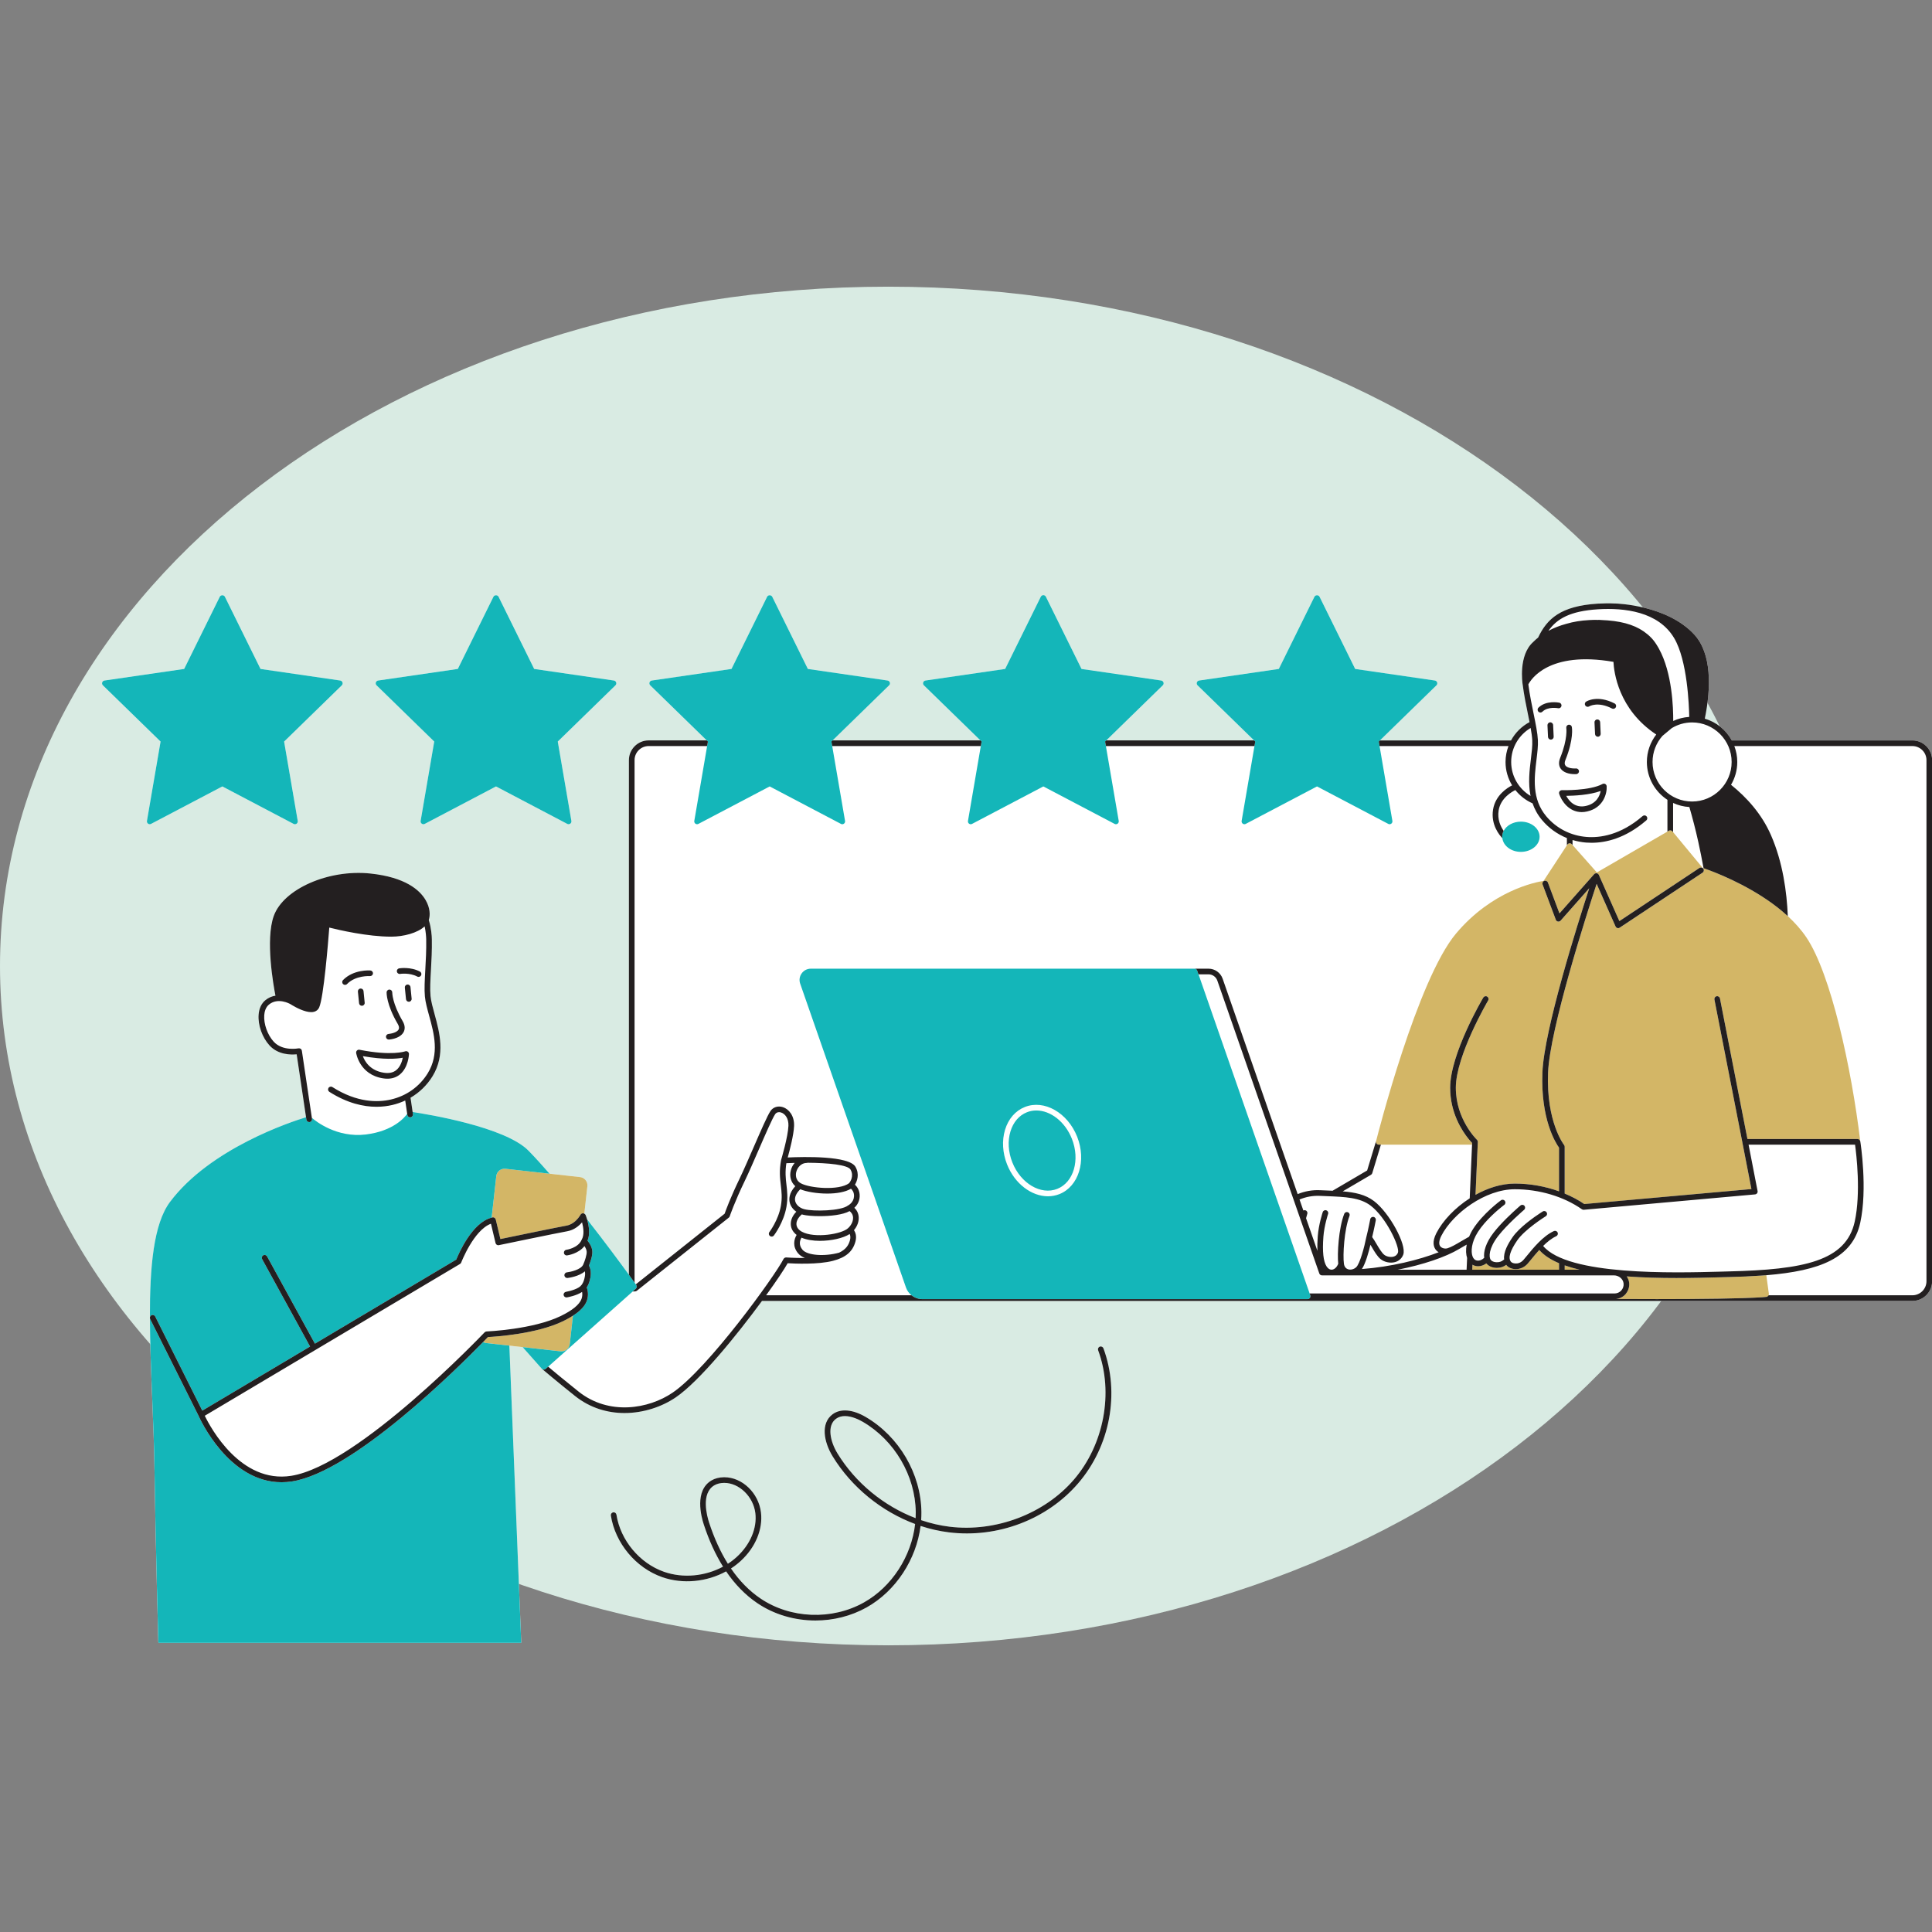 <svg xmlns="http://www.w3.org/2000/svg" xmlns:xlink="http://www.w3.org/1999/xlink" width="500" zoomAndPan="magnify" viewBox="0 0 375 375" height="500" preserveAspectRatio="xMidYMid meet" version="1.0"><rect x="0" y="0" width="375" height="375" fill="#808080" stroke="none"/><defs><clipPath id="bf1edccc04"><path d="M 0 55.645 L 345 55.645 L 345 319.355 L 0 319.355 Z M 0 55.645 " clip-rule="nonzero"/></clipPath><clipPath id="8cae845d6b"><path d="M 172.418 55.645 C 77.195 55.645 0 114.676 0 187.5 C 0 260.32 77.195 319.355 172.418 319.355 C 267.645 319.355 344.836 260.32 344.836 187.5 C 344.836 114.676 267.645 55.645 172.418 55.645 Z M 172.418 55.645 " clip-rule="nonzero"/></clipPath><clipPath id="ee8ef6e694"><path d="M 19.742 115.34 L 375 115.34 L 375 318.875 L 19.742 318.875 Z M 19.742 115.34 " clip-rule="nonzero"/></clipPath><clipPath id="6952ed8e4a"><path d="M 19.742 115.34 L 299 115.34 L 299 318.875 L 19.742 318.875 Z M 19.742 115.34 " clip-rule="nonzero"/></clipPath></defs><g clip-path="url(#bf1edccc04)"><g clip-path="url(#8cae845d6b)"><path fill="#d9ebe3" d="M 0 55.645 L 345.094 55.645 L 345.094 319.355 L 0 319.355 Z M 0 55.645 " fill-opacity="1" fill-rule="nonzero"/></g></g><g clip-path="url(#ee8ef6e694)"><path fill="#ffffff" d="M 375.023 147.543 L 375.023 248.68 C 375.023 250.793 373.305 252.512 371.191 252.512 L 147.902 252.512 C 142.977 259.219 135.754 268.102 131.176 271.223 C 128.52 273.035 124.938 274.27 121.215 274.27 C 117.949 274.27 114.57 273.316 111.617 270.965 C 108.355 268.367 105.23 265.73 105.203 265.703 C 105.191 265.695 105.191 265.684 105.18 265.676 C 105.168 265.664 105.156 265.66 105.145 265.648 L 101.449 261.469 L 98.867 261.184 L 101.164 318.688 C 101.172 318.836 101.113 318.98 101.012 319.09 C 100.906 319.195 100.766 319.258 100.617 319.258 L 31.281 319.258 C 30.984 319.258 30.742 319.02 30.73 318.723 C 30.727 318.535 30.199 299.641 29.992 285.414 C 29.926 280.836 29.734 276.047 29.547 271.414 C 29.328 266.02 29.117 260.734 29.098 255.832 C 29.098 255.816 29.098 255.801 29.098 255.785 C 29.062 245.852 29.824 237.531 32.996 233.301 C 40.789 222.898 56.473 217.746 59.402 216.855 L 57.582 204.641 C 56.465 204.75 53.98 204.754 52.305 202.918 C 50.898 201.367 50.047 198.98 50.195 196.973 C 50.285 195.75 50.738 194.77 51.508 194.137 C 52.141 193.617 52.812 193.363 53.465 193.266 C 53.082 191.312 51.477 182.387 53.141 177.777 C 55.035 172.535 63.801 168.691 71.902 169.555 C 78.648 170.273 81.438 172.727 82.59 174.656 C 83.508 176.203 83.531 177.652 83.227 178.574 C 83.715 180.16 83.809 181.637 83.824 182.297 C 83.863 184.395 83.75 186.457 83.648 188.273 C 83.535 190.281 83.438 192.016 83.566 193.328 C 83.668 194.359 84 195.57 84.352 196.852 C 85.316 200.363 86.52 204.738 83.949 208.906 C 82.879 210.648 81.414 212.062 79.684 213.074 L 80.09 215.84 C 82.828 216.25 98.074 218.707 102.602 223.367 C 103.91 224.711 105.281 226.219 106.668 227.812 L 112.59 228.473 C 113.016 228.52 113.398 228.73 113.664 229.066 C 113.934 229.402 114.055 229.82 114.008 230.246 L 113.414 235.574 C 113.523 235.633 113.613 235.715 113.664 235.832 C 113.68 235.871 113.812 236.195 113.953 236.676 C 117.406 241.074 120.395 245.125 122.07 247.426 L 122.07 147.543 C 122.07 145.43 123.789 143.711 125.902 143.711 L 137.176 143.711 L 126.211 133.023 C 126.062 132.879 126.008 132.66 126.07 132.465 C 126.137 132.266 126.309 132.121 126.516 132.09 L 141.984 129.844 L 148.902 115.824 C 149.086 115.449 149.699 115.449 149.887 115.824 L 156.805 129.844 L 172.27 132.09 C 172.477 132.121 172.648 132.266 172.715 132.465 C 172.781 132.66 172.727 132.879 172.574 133.023 L 161.609 143.711 L 190.293 143.711 L 179.328 133.023 C 179.18 132.879 179.125 132.66 179.191 132.465 C 179.254 132.266 179.426 132.121 179.633 132.09 L 195.102 129.844 L 202.02 115.824 C 202.113 115.637 202.305 115.52 202.512 115.52 C 202.723 115.52 202.914 115.637 203.004 115.824 L 209.922 129.84 L 225.391 132.09 C 225.598 132.121 225.77 132.262 225.832 132.461 C 225.898 132.66 225.844 132.879 225.695 133.023 L 214.73 143.711 L 243.414 143.711 L 232.449 133.023 C 232.301 132.879 232.246 132.66 232.309 132.461 C 232.375 132.262 232.547 132.117 232.754 132.09 L 248.223 129.84 L 255.141 115.824 C 255.324 115.449 255.938 115.449 256.125 115.824 L 263.043 129.84 L 278.512 132.09 C 278.719 132.121 278.891 132.262 278.953 132.461 C 279.02 132.66 278.965 132.879 278.816 133.023 L 267.852 143.711 L 293.289 143.711 C 294.113 142.203 295.367 140.965 296.883 140.152 C 296.793 139.691 296.691 139.211 296.59 138.715 C 296.227 136.934 295.812 134.918 295.547 132.84 C 295.508 132.609 294.688 127.18 297.59 124.613 C 297.594 124.605 297.602 124.602 297.605 124.594 C 297.613 124.586 297.621 124.578 297.629 124.57 C 297.637 124.566 297.641 124.562 297.645 124.559 C 297.648 124.555 297.652 124.555 297.656 124.551 C 297.93 124.27 298.234 124.004 298.547 123.746 C 300.27 120.121 302.918 117.617 310.121 117.168 C 311.184 117.102 312.32 117.082 313.477 117.137 C 313.48 117.137 313.484 117.137 313.484 117.137 C 313.895 117.145 323.578 117.453 328.836 123.137 C 332.27 126.848 332.133 133.547 330.902 139.484 C 333.156 140.145 335.039 141.688 336.145 143.711 L 371.191 143.711 C 373.305 143.711 375.023 145.434 375.023 147.543 Z M 43.156 152.645 L 56.992 159.918 C 57.07 159.961 57.16 159.984 57.246 159.984 C 57.359 159.984 57.473 159.945 57.57 159.879 C 57.738 159.754 57.824 159.547 57.789 159.34 L 55.145 143.938 L 66.34 133.027 C 66.488 132.879 66.543 132.66 66.477 132.465 C 66.414 132.266 66.242 132.121 66.035 132.09 L 50.566 129.844 L 43.648 115.824 C 43.465 115.449 42.848 115.449 42.664 115.824 L 35.746 129.84 L 20.277 132.09 C 20.07 132.121 19.898 132.266 19.836 132.465 C 19.77 132.66 19.824 132.879 19.973 133.023 L 31.168 143.934 L 28.523 159.34 C 28.488 159.547 28.574 159.754 28.742 159.875 C 28.914 160 29.137 160.016 29.32 159.918 Z M 84.285 143.934 L 81.645 159.34 C 81.609 159.547 81.691 159.754 81.863 159.875 C 82.031 160 82.254 160.016 82.441 159.918 L 96.273 152.645 L 110.109 159.918 C 110.191 159.961 110.277 159.98 110.363 159.98 C 110.477 159.98 110.59 159.945 110.688 159.875 C 110.855 159.754 110.941 159.547 110.906 159.34 L 108.262 143.934 L 119.457 133.023 C 119.605 132.879 119.66 132.66 119.598 132.465 C 119.531 132.266 119.359 132.121 119.152 132.09 L 103.684 129.844 L 96.766 115.824 C 96.582 115.449 95.965 115.449 95.781 115.824 L 88.863 129.84 L 73.395 132.09 C 73.191 132.121 73.02 132.262 72.953 132.461 C 72.891 132.66 72.941 132.879 73.094 133.023 Z M 214.176 261.707 C 217.398 270.422 215.469 280.715 209.262 287.922 C 203.223 294.941 193.613 298.59 184.184 297.426 C 182.324 297.195 180.48 296.777 178.688 296.184 C 177.863 302.684 173.883 308.812 168.23 311.988 C 165.191 313.695 161.73 314.539 158.277 314.539 C 154.27 314.539 150.27 313.402 146.961 311.148 C 144.68 309.602 142.668 307.547 140.938 305.004 C 137.199 307.051 132.559 307.531 128.539 306.125 C 123.414 304.336 119.41 299.531 118.57 294.172 C 118.523 293.871 118.727 293.59 119.027 293.543 C 119.332 293.5 119.605 293.703 119.652 294.004 C 120.434 298.973 124.148 303.43 128.898 305.09 C 132.605 306.383 136.879 305.953 140.34 304.086 C 138.867 301.73 137.617 299 136.602 295.902 C 136.105 294.395 134.75 289.324 138.09 287.355 C 138.762 286.957 139.598 286.742 140.508 286.73 C 140.535 286.73 140.562 286.73 140.59 286.73 C 144.062 286.73 147.246 289.777 147.703 293.566 C 148.098 296.836 146.633 300.355 143.777 302.977 C 143.191 303.516 142.555 304.008 141.883 304.441 C 143.523 306.844 145.426 308.781 147.578 310.242 C 153.398 314.199 161.484 314.52 167.691 311.031 C 173.117 307.984 176.914 302.062 177.625 295.809 C 171.117 293.391 165.301 288.695 161.617 282.68 C 159.902 279.875 159.234 276.258 161.617 274.5 C 163.16 273.363 165.492 273.551 168.016 275.023 C 174.508 278.805 178.758 286.047 178.844 293.477 C 178.848 294.004 178.832 294.535 178.797 295.062 C 180.598 295.676 182.449 296.105 184.316 296.336 C 193.246 297.43 202.715 293.848 208.43 287.207 C 214.289 280.402 216.184 270.305 213.148 262.086 C 213.043 261.805 213.188 261.488 213.469 261.383 C 213.754 261.277 214.07 261.422 214.176 261.707 Z M 141.281 303.523 C 141.902 303.125 142.492 302.668 143.035 302.168 C 145.629 299.785 146.965 296.621 146.613 293.699 C 146.227 290.5 143.477 287.828 140.586 287.828 C 140.566 287.828 140.543 287.828 140.523 287.828 C 139.801 287.836 139.152 288 138.648 288.301 C 136.016 289.852 137.215 294.25 137.645 295.559 C 138.637 298.586 139.852 301.242 141.281 303.523 Z M 177.746 293.488 C 177.664 286.438 173.629 279.562 167.465 275.973 C 166.77 275.57 165.355 274.859 164 274.859 C 163.387 274.859 162.785 275.004 162.266 275.387 C 160.457 276.723 161.148 279.809 162.555 282.109 C 166.055 287.832 171.555 292.312 177.723 294.676 C 177.742 294.281 177.75 293.883 177.746 293.488 Z M 177.746 293.488 " fill-opacity="1" fill-rule="nonzero"/></g><path fill="#d3b666" d="M 303.707 245.609 C 304.598 245.926 305.562 246.207 306.582 246.449 L 303.707 246.449 Z M 297.219 244.438 C 296.949 244.77 296.711 245.062 296.512 245.285 C 295.922 245.957 295.086 246.34 294.219 246.34 C 294.191 246.34 294.164 246.336 294.137 246.336 C 293.414 246.316 292.766 246.031 292.402 245.574 C 292.387 245.555 292.379 245.527 292.363 245.504 C 291.879 245.879 291.234 246.098 290.547 246.098 C 290.473 246.098 290.395 246.098 290.32 246.09 C 289.555 246.039 288.895 245.727 288.504 245.23 C 288.504 245.23 288.504 245.227 288.5 245.227 C 288.02 245.574 287.457 245.781 286.898 245.781 C 286.77 245.781 286.641 245.773 286.512 245.75 C 286.262 245.711 286.035 245.613 285.824 245.492 C 285.816 245.488 285.812 245.484 285.805 245.48 L 285.766 246.449 L 302.609 246.449 L 302.609 245.191 C 300.98 244.504 299.668 243.652 298.77 242.617 C 298.188 243.254 297.66 243.898 297.219 244.438 Z M 341.742 247.598 C 339.801 247.734 337.738 247.828 335.527 247.883 L 333.883 247.926 C 331.531 247.988 328.582 248.07 325.395 248.07 C 322.301 248.07 318.984 247.992 315.746 247.754 C 316.004 248.125 316.18 248.547 316.227 249.012 C 316.301 249.746 316.078 250.469 315.629 251.047 C 315.586 251.102 315.555 251.164 315.504 251.219 C 315.02 251.754 314.344 252.07 313.629 252.133 C 316.312 252.148 319.016 252.156 321.648 252.156 C 330.105 252.156 337.852 252.066 342.043 251.797 C 342.207 251.785 342.363 251.773 342.523 251.754 L 342.836 251.727 C 342.984 251.715 343.125 251.641 343.219 251.523 C 343.242 251.492 343.254 251.453 343.273 251.418 C 343.32 251.32 343.348 251.211 343.332 251.102 L 342.84 247.52 C 342.48 247.547 342.113 247.574 341.742 247.598 Z M 350.605 181.93 C 349.598 180.438 348.367 179.07 347.016 177.824 C 346.641 177.48 346.258 177.145 345.871 176.82 C 340.863 172.641 334.684 170.016 331.859 168.949 C 331.336 168.754 330.93 168.609 330.664 168.516 C 330.598 168.492 330.535 168.473 330.488 168.457 L 324.75 161.523 L 324.621 161.371 C 324.453 161.168 324.156 161.113 323.926 161.246 L 323.652 161.406 L 309.949 169.34 L 305.234 164.023 L 305.098 163.867 C 304.984 163.738 304.816 163.672 304.645 163.684 C 304.477 163.695 304.32 163.789 304.227 163.93 L 304.137 164.066 L 299.609 170.98 C 298.004 171.23 289.598 172.895 282.621 181.191 C 275.117 190.113 267.469 220.012 267.102 221.477 C 267.098 221.48 267.094 221.492 267.094 221.496 C 267.051 221.66 267.09 221.836 267.191 221.969 C 267.297 222.102 267.457 222.18 267.625 222.18 L 285.723 222.18 L 285.738 221.852 C 285.586 221.691 285.348 221.434 285.062 221.082 C 283.77 219.5 281.477 216.004 281.477 211.137 C 281.477 204.586 287.645 194.074 287.906 193.629 C 288.062 193.367 288.402 193.281 288.656 193.434 C 288.918 193.59 289.008 193.926 288.852 194.188 C 288.789 194.293 282.574 204.887 282.574 211.137 C 282.574 217.285 286.629 221.191 286.672 221.234 C 286.672 221.234 286.672 221.234 286.676 221.238 C 286.73 221.289 286.773 221.352 286.801 221.422 C 286.809 221.438 286.805 221.453 286.812 221.469 C 286.832 221.527 286.848 221.59 286.844 221.656 L 286.398 231.918 C 286.418 231.906 286.438 231.895 286.457 231.883 C 288.812 230.582 291.43 229.738 294.023 229.734 C 294.027 229.734 294.031 229.734 294.035 229.734 C 296.984 229.734 299.926 230.27 302.605 231.234 L 302.605 222.762 C 301.953 221.855 299.02 217.246 299.383 208.148 C 299.715 199.906 306.129 179.594 308.473 172.406 L 302.91 178.699 C 302.781 178.844 302.586 178.91 302.398 178.875 C 302.207 178.84 302.051 178.707 301.984 178.527 L 299.574 172.105 L 299.418 171.684 C 299.312 171.398 299.457 171.082 299.738 170.977 C 300.02 170.871 300.34 171.016 300.445 171.301 L 300.543 171.559 L 302.691 177.289 L 309.102 170.039 L 309.422 169.676 C 309.422 169.676 309.426 169.672 309.43 169.672 C 309.484 169.609 309.551 169.57 309.629 169.539 C 309.648 169.527 309.672 169.527 309.691 169.52 C 309.75 169.504 309.809 169.496 309.867 169.5 C 309.887 169.504 309.898 169.496 309.918 169.496 C 309.93 169.5 309.941 169.508 309.953 169.512 C 309.973 169.516 309.988 169.512 310.008 169.52 C 310.051 169.535 310.082 169.559 310.117 169.582 C 310.137 169.594 310.16 169.602 310.176 169.617 C 310.242 169.668 310.293 169.734 310.328 169.809 C 310.328 169.812 310.332 169.812 310.336 169.816 L 310.535 170.266 L 314.32 178.789 L 329.352 168.809 L 329.859 168.473 C 330.109 168.305 330.453 168.371 330.621 168.625 C 330.789 168.879 330.719 169.219 330.469 169.387 L 330.242 169.535 L 314.383 180.062 C 314.293 180.121 314.188 180.152 314.082 180.152 C 314.027 180.152 313.977 180.145 313.926 180.133 C 313.773 180.086 313.645 179.977 313.578 179.828 L 309.906 171.559 C 308.027 177.277 300.82 199.699 300.48 208.195 C 300.094 217.75 303.547 222.191 303.582 222.234 C 303.66 222.332 303.703 222.453 303.703 222.578 L 303.703 231.668 C 305.062 232.238 306.352 232.91 307.508 233.707 L 339.438 230.84 L 339.949 230.793 L 338.191 221.738 C 338.188 221.734 338.191 221.734 338.191 221.734 L 338.188 221.715 L 332.77 194.012 C 332.711 193.715 332.902 193.426 333.203 193.367 C 333.492 193.309 333.789 193.504 333.844 193.801 L 339.18 221.082 L 360.539 221.082 C 360.809 221.082 361.035 221.277 361.078 221.543 C 359.395 207.438 355.395 189.031 350.605 181.93 Z M 109.309 256.434 C 104.152 258.938 96.176 259.445 94.707 259.52 C 94.684 259.543 94.648 259.578 94.625 259.605 C 94.434 259.805 94.145 260.105 93.762 260.496 C 93.938 260.59 94.129 260.656 94.336 260.68 C 94.336 260.68 94.336 260.68 94.34 260.68 L 97.766 261.062 L 98.867 261.184 L 101.449 261.473 L 103.074 261.652 L 108.176 262.219 L 108.82 262.293 C 108.883 262.297 108.941 262.301 109 262.301 C 109.809 262.301 110.504 261.691 110.598 260.871 L 110.695 259.98 L 111.207 255.375 C 110.852 255.605 110.457 255.836 110.027 256.062 C 109.793 256.188 109.559 256.312 109.309 256.434 Z M 112.59 228.473 L 106.668 227.812 L 105.051 227.633 L 98.105 226.859 C 97.211 226.762 96.43 227.398 96.332 228.281 L 95.434 236.344 C 95.484 236.332 95.531 236.309 95.582 236.301 C 95.867 236.23 96.156 236.422 96.227 236.707 L 96.41 237.484 L 97.129 240.5 C 99.387 240.031 108.07 238.23 109.914 237.902 C 111 237.711 111.766 236.996 112.211 236.449 C 112.508 236.086 112.664 235.797 112.668 235.793 C 112.766 235.602 112.957 235.488 113.18 235.496 C 113.266 235.5 113.34 235.535 113.414 235.574 L 114.008 230.25 C 114.055 229.82 113.934 229.402 113.664 229.066 C 113.398 228.73 113.016 228.52 112.59 228.473 Z M 112.59 228.473 " fill-opacity="1" fill-rule="nonzero"/><g clip-path="url(#6952ed8e4a)"><path fill="#14b6b9" d="M 196.492 225.609 C 195.699 223.602 195.566 221.477 196.125 219.621 C 196.668 217.816 197.805 216.488 199.328 215.887 C 199.918 215.652 200.531 215.543 201.152 215.543 C 203.887 215.543 206.727 217.695 208.051 221.035 C 209.676 225.133 208.402 229.496 205.215 230.758 C 202.023 232.02 198.117 229.707 196.492 225.613 C 196.492 225.609 196.492 225.609 196.492 225.609 Z M 254.328 251.43 C 254.387 251.598 254.359 251.781 254.254 251.926 C 254.152 252.07 253.984 252.156 253.809 252.156 L 179.008 252.156 C 178.23 252.156 177.504 251.879 176.926 251.414 C 176.445 251.031 176.066 250.523 175.855 249.918 L 155.316 190.93 C 155.082 190.25 155.184 189.523 155.602 188.938 C 156.016 188.355 156.668 188.02 157.387 188.02 L 231.859 188.02 C 232.094 188.02 232.301 188.168 232.379 188.387 L 232.633 189.117 L 254.199 251.059 Z M 195.473 226.016 C 196.965 229.785 200.23 232.199 203.406 232.199 C 204.156 232.199 204.902 232.062 205.621 231.781 C 209.371 230.293 210.918 225.293 209.074 220.629 C 207.227 215.969 202.676 213.379 198.926 214.867 C 197.086 215.594 195.719 217.172 195.074 219.305 C 194.445 221.395 194.586 223.777 195.473 226.016 Z M 295.203 159.48 C 293.707 159.48 292.418 160.219 291.863 161.266 C 291.676 161.617 291.574 162.008 291.574 162.414 C 291.574 162.504 291.594 162.59 291.605 162.676 C 291.773 164.168 293.312 165.348 295.203 165.348 C 297.207 165.348 298.836 164.031 298.836 162.414 C 298.836 160.797 297.207 159.48 295.203 159.48 Z M 60.559 217.164 C 60.605 217.465 60.398 217.742 60.098 217.789 C 60.07 217.793 60.043 217.793 60.016 217.793 C 59.75 217.793 59.516 217.598 59.473 217.324 L 59.402 216.855 C 56.473 217.746 40.785 222.898 32.992 233.301 C 29.824 237.531 29.059 245.852 29.098 255.785 C 29.094 255.586 29.203 255.391 29.395 255.293 C 29.668 255.156 29.996 255.266 30.133 255.535 L 30.191 255.656 L 39.266 273.805 L 60.184 261.363 L 50.879 244.398 C 50.734 244.133 50.832 243.797 51.098 243.652 C 51.363 243.508 51.695 243.605 51.84 243.871 L 61.125 260.805 L 88.562 244.484 C 89.027 243.328 91.641 237.27 95.43 236.344 L 96.328 228.281 C 96.426 227.402 97.207 226.762 98.105 226.859 L 105.051 227.633 L 106.668 227.816 C 105.281 226.223 103.91 224.711 102.602 223.367 C 98.07 218.711 82.828 216.25 80.09 215.84 L 80.148 216.246 C 80.195 216.547 79.988 216.824 79.688 216.867 C 79.66 216.871 79.633 216.875 79.605 216.875 C 79.34 216.875 79.105 216.68 79.062 216.406 L 79.035 216.199 C 78.57 216.855 76.367 219.547 71.004 220.203 C 65.367 220.887 61.277 217.617 60.531 216.969 Z M 123.41 249.289 C 123.363 249.219 123.293 249.121 123.199 248.988 C 122.957 248.652 122.57 248.117 122.07 247.426 C 120.395 245.125 117.406 241.074 113.953 236.676 C 114.129 237.266 114.32 238.098 114.34 238.957 C 114.355 239.586 114.285 240.234 114.039 240.809 C 114.367 241.211 114.879 241.957 114.965 242.789 C 115.059 243.695 114.559 245.051 114.312 245.641 C 114.527 246.031 114.797 246.793 114.605 247.922 C 114.438 248.922 114.117 249.543 113.891 249.883 C 114.07 250.387 114.309 251.387 113.898 252.5 C 113.531 253.508 112.637 254.453 111.207 255.375 L 110.695 259.98 L 110.594 260.875 C 110.504 261.695 109.809 262.301 109 262.301 C 108.941 262.301 108.883 262.301 108.82 262.293 L 108.176 262.223 L 103.074 261.652 L 101.445 261.473 L 105.145 265.648 C 105.152 265.66 105.168 265.668 105.18 265.68 C 105.273 265.766 105.391 265.828 105.52 265.832 C 105.668 265.852 105.809 265.793 105.918 265.695 L 106.395 265.273 L 122.801 250.684 L 123.414 250.137 C 123.621 249.949 123.656 249.637 123.496 249.41 C 123.492 249.402 123.457 249.355 123.41 249.289 Z M 97.766 261.062 L 94.34 260.68 C 94.34 260.68 94.34 260.68 94.336 260.68 C 94.129 260.656 93.938 260.59 93.762 260.496 C 88.809 265.578 68.551 285.695 56.684 287.543 C 55.984 287.648 55.301 287.703 54.641 287.703 C 44.363 287.703 38.789 275.371 38.547 274.82 L 30.215 258.16 L 29.152 256.027 C 29.121 255.965 29.105 255.898 29.098 255.832 C 29.117 260.734 29.328 266.02 29.547 271.414 C 29.734 276.047 29.93 280.836 29.992 285.418 C 30.199 299.641 30.727 318.535 30.734 318.723 C 30.742 319.02 30.984 319.258 31.281 319.258 L 100.617 319.258 C 100.766 319.258 100.91 319.195 101.012 319.09 C 101.117 318.98 101.172 318.836 101.164 318.688 L 98.867 261.184 Z M 43.156 152.645 L 56.992 159.918 C 57.07 159.961 57.16 159.984 57.246 159.984 C 57.359 159.984 57.473 159.945 57.57 159.879 C 57.738 159.754 57.824 159.547 57.789 159.34 L 55.145 143.938 L 66.34 133.027 C 66.488 132.879 66.543 132.66 66.477 132.465 C 66.414 132.266 66.242 132.121 66.035 132.09 L 50.566 129.844 L 43.648 115.824 C 43.465 115.449 42.848 115.449 42.664 115.824 L 35.746 129.84 L 20.277 132.09 C 20.07 132.121 19.898 132.266 19.836 132.465 C 19.77 132.66 19.824 132.879 19.973 133.023 L 31.168 143.934 L 28.523 159.34 C 28.488 159.547 28.574 159.754 28.742 159.875 C 28.914 160 29.137 160.016 29.32 159.918 Z M 84.285 143.934 L 81.645 159.34 C 81.609 159.547 81.691 159.754 81.863 159.875 C 82.031 160 82.254 160.016 82.441 159.918 L 96.273 152.645 L 110.109 159.918 C 110.191 159.961 110.277 159.98 110.363 159.98 C 110.477 159.98 110.59 159.945 110.688 159.875 C 110.855 159.754 110.941 159.547 110.906 159.34 L 108.262 143.934 L 119.457 133.023 C 119.605 132.879 119.66 132.66 119.598 132.465 C 119.531 132.266 119.359 132.121 119.152 132.09 L 103.684 129.844 L 96.766 115.824 C 96.582 115.449 95.965 115.449 95.781 115.824 L 88.863 129.84 L 73.395 132.09 C 73.191 132.121 73.02 132.262 72.953 132.461 C 72.891 132.66 72.941 132.879 73.094 133.023 Z M 163.484 159.984 C 163.598 159.984 163.711 159.945 163.805 159.879 C 163.977 159.754 164.059 159.547 164.023 159.34 L 161.531 144.809 L 161.383 143.934 L 161.609 143.711 L 172.574 133.023 C 172.727 132.879 172.781 132.66 172.715 132.465 C 172.648 132.266 172.48 132.121 172.273 132.09 L 156.805 129.844 L 149.887 115.824 C 149.699 115.449 149.086 115.449 148.902 115.824 L 141.984 129.84 L 126.516 132.09 C 126.309 132.121 126.137 132.262 126.07 132.461 C 126.008 132.66 126.062 132.879 126.211 133.023 L 137.176 143.711 L 137.406 143.934 L 137.254 144.809 L 134.762 159.34 C 134.727 159.547 134.812 159.754 134.98 159.875 C 135.152 160 135.375 160.016 135.559 159.918 L 149.395 152.645 L 163.23 159.918 C 163.309 159.961 163.398 159.984 163.484 159.984 Z M 190.297 143.711 L 190.523 143.934 L 190.375 144.809 L 187.883 159.34 C 187.848 159.547 187.93 159.754 188.098 159.879 C 188.27 160 188.492 160.02 188.676 159.918 L 202.512 152.645 L 216.348 159.918 C 216.43 159.961 216.516 159.984 216.602 159.984 C 216.715 159.984 216.828 159.945 216.926 159.879 C 217.094 159.754 217.18 159.547 217.145 159.34 L 214.652 144.809 L 214.5 143.934 L 214.73 143.711 L 225.691 133.023 C 225.844 132.879 225.895 132.66 225.832 132.465 C 225.77 132.266 225.594 132.121 225.391 132.09 L 209.922 129.844 L 203.004 115.824 C 202.914 115.637 202.723 115.52 202.512 115.52 C 202.305 115.52 202.113 115.637 202.02 115.824 L 195.102 129.84 L 179.633 132.09 C 179.43 132.121 179.258 132.262 179.191 132.461 C 179.125 132.66 179.18 132.879 179.328 133.023 Z M 278.508 132.09 L 263.039 129.844 L 256.121 115.824 C 255.938 115.449 255.324 115.449 255.137 115.824 L 248.219 129.84 L 232.75 132.09 C 232.547 132.121 232.375 132.262 232.309 132.461 C 232.246 132.66 232.297 132.879 232.449 133.023 L 243.414 143.711 L 243.641 143.934 L 243.492 144.809 L 241 159.34 C 240.965 159.547 241.047 159.754 241.219 159.875 C 241.387 160 241.609 160.016 241.793 159.918 L 255.629 152.645 L 269.465 159.918 C 269.547 159.961 269.633 159.98 269.719 159.98 C 269.832 159.98 269.945 159.945 270.043 159.875 C 270.211 159.754 270.297 159.547 270.262 159.34 L 267.77 144.809 L 267.617 143.934 L 267.848 143.711 L 278.812 133.023 C 278.961 132.879 279.016 132.66 278.949 132.461 C 278.887 132.266 278.715 132.121 278.508 132.09 Z M 278.508 132.09 " fill-opacity="1" fill-rule="nonzero"/></g><path fill="#231f20" d="M 214.652 144.809 L 214.5 143.934 L 214.73 143.711 L 243.414 143.711 L 243.641 143.938 L 243.492 144.809 Z M 375.023 147.543 L 375.023 248.68 C 375.023 250.793 373.305 252.512 371.191 252.512 L 147.902 252.512 C 142.977 259.219 135.754 268.102 131.176 271.223 C 128.52 273.035 124.938 274.27 121.215 274.27 C 117.949 274.27 114.57 273.316 111.617 270.965 C 108.355 268.367 105.23 265.73 105.203 265.703 C 105.191 265.695 105.191 265.684 105.18 265.676 C 105.273 265.766 105.395 265.824 105.523 265.832 C 105.672 265.852 105.812 265.793 105.922 265.695 L 106.395 265.273 C 107.387 266.102 109.793 268.109 112.301 270.105 C 118.184 274.789 125.891 273.496 130.559 270.312 C 137.434 265.625 150.422 247.645 152.082 244.371 C 152.184 244.172 152.398 244.062 152.613 244.07 C 152.645 244.074 154.258 244.191 156.234 244.172 C 155.691 243.953 155.242 243.66 154.926 243.285 C 153.781 241.934 154.117 240.547 154.625 239.699 C 153.953 239.18 153.547 238.504 153.496 237.734 C 153.434 236.848 153.82 235.953 154.566 235.195 C 153.922 234.746 153.461 234.125 153.285 233.41 C 153.133 232.785 153.109 231.594 154.363 230.238 C 153.535 229.496 153.191 228.363 153.492 227.18 C 153.637 226.613 153.902 226.117 154.254 225.715 C 153.695 225.73 153.156 225.75 152.633 225.777 C 152.371 227.457 152.496 228.68 152.648 229.941 C 152.797 231.207 152.953 232.512 152.648 234.258 C 152.121 237.289 150.289 239.703 150.211 239.805 C 150.105 239.945 149.941 240.02 149.777 240.02 C 149.66 240.02 149.543 239.984 149.441 239.906 C 149.203 239.723 149.156 239.379 149.34 239.141 C 149.359 239.113 151.086 236.828 151.566 234.07 C 151.844 232.484 151.703 231.312 151.559 230.074 C 151.391 228.68 151.219 227.238 151.613 225.152 C 151.617 225.141 151.625 225.133 151.625 225.121 C 151.629 225.113 151.625 225.105 151.629 225.098 C 151.641 225.055 152.953 220.652 153.035 218.512 C 153.09 217.07 152.367 216.18 151.625 215.941 C 151.141 215.781 150.699 215.906 150.453 216.27 C 149.918 217.062 148.578 220.141 147.285 223.117 C 146.328 225.32 145.34 227.598 144.59 229.148 C 142.535 233.406 141.648 236.055 141.641 236.082 C 141.605 236.184 141.543 236.27 141.461 236.34 L 123.602 250.539 C 123.512 250.609 123.402 250.652 123.289 250.656 L 122.801 250.684 L 123.414 250.137 C 123.621 249.949 123.656 249.637 123.496 249.41 C 123.492 249.402 123.457 249.355 123.41 249.289 L 140.652 235.578 C 140.871 234.945 141.773 232.461 143.602 228.672 C 144.34 227.137 145.324 224.871 146.277 222.684 C 147.652 219.52 148.953 216.531 149.543 215.656 C 150.066 214.883 151.02 214.586 151.969 214.898 C 153.098 215.266 154.207 216.543 154.129 218.555 C 154.062 220.297 153.281 223.277 152.895 224.668 C 156.055 224.516 164.809 224.312 166.047 226.48 C 166.879 227.945 166.352 229.266 165.945 229.945 C 166.371 230.348 166.918 231.09 166.863 232.254 C 166.812 233.297 166.289 234.008 165.832 234.43 C 166.238 234.82 166.672 235.453 166.68 236.391 C 166.691 237.465 166.145 238.309 165.758 238.773 C 166.043 239.207 166.328 239.957 166.031 241.02 C 165.5 242.941 164.156 244.086 161.676 244.727 C 158.797 245.477 154.207 245.273 152.887 245.191 C 152.23 246.359 150.703 248.645 148.703 251.414 L 176.926 251.414 C 177.504 251.883 178.23 252.16 179.008 252.16 L 253.809 252.16 C 253.984 252.16 254.152 252.074 254.254 251.93 C 254.355 251.781 254.383 251.598 254.328 251.43 L 254.199 251.062 L 313.387 251.062 C 313.883 251.062 314.359 250.852 314.691 250.48 C 315.027 250.109 315.188 249.625 315.137 249.121 C 315.047 248.238 314.219 247.547 313.254 247.547 L 256.59 247.547 C 256.359 247.547 256.148 247.398 256.074 247.176 L 236.281 190.332 C 236.027 189.605 235.34 189.117 234.57 189.117 L 232.629 189.117 L 232.375 188.387 C 232.301 188.168 232.09 188.02 231.859 188.02 L 234.57 188.02 C 235.809 188.02 236.91 188.805 237.316 189.969 L 251.875 231.777 C 253.23 231.219 254.711 230.941 256.262 231.02 L 257.559 231.074 C 257.934 231.09 258.297 231.105 258.656 231.121 L 265.363 227.188 L 267.098 221.473 C 267.098 221.48 267.094 221.492 267.094 221.496 C 267.051 221.66 267.09 221.836 267.191 221.969 C 267.297 222.102 267.457 222.18 267.625 222.18 L 268.031 222.18 L 266.352 227.715 C 266.312 227.844 266.223 227.957 266.105 228.027 L 260.621 231.242 C 263.008 231.438 265.02 231.859 266.695 233.129 C 269.676 235.391 273.07 241.605 272.371 243.52 C 272.102 244.25 271.531 244.766 270.762 244.977 C 269.832 245.227 268.68 244.98 267.957 244.383 C 267.328 243.859 266.777 242.93 266.25 242.027 C 266.164 241.883 266.082 241.746 266 241.609 C 265.668 243.023 265.066 245.215 264.344 246.32 C 270.031 245.887 275.406 244.555 279.242 243.062 C 279.059 242.949 278.883 242.816 278.734 242.641 C 278.273 242.09 277.91 241.074 278.801 239.344 C 280.039 236.938 282.398 234.441 285.27 232.594 L 285.723 222.18 L 285.738 221.848 C 285.586 221.691 285.348 221.43 285.062 221.082 C 283.77 219.496 281.477 216.004 281.477 211.137 C 281.477 204.586 287.645 194.07 287.906 193.625 C 288.062 193.367 288.402 193.281 288.656 193.434 C 288.918 193.586 289.008 193.926 288.852 194.184 C 288.789 194.289 282.574 204.887 282.574 211.137 C 282.574 217.281 286.633 221.191 286.672 221.23 C 286.672 221.234 286.672 221.234 286.676 221.234 C 286.73 221.289 286.773 221.352 286.801 221.422 C 286.809 221.434 286.805 221.453 286.812 221.465 C 286.832 221.527 286.848 221.59 286.844 221.652 L 286.398 231.914 C 286.418 231.902 286.438 231.891 286.457 231.879 C 288.812 230.578 291.43 229.734 294.027 229.734 C 294.027 229.734 294.031 229.734 294.035 229.734 C 296.984 229.734 299.926 230.266 302.605 231.234 L 302.605 222.758 C 301.953 221.852 299.02 217.242 299.383 208.148 C 299.715 199.906 306.129 179.59 308.473 172.402 L 302.91 178.695 C 302.781 178.84 302.586 178.906 302.398 178.871 C 302.207 178.84 302.051 178.707 301.984 178.527 L 299.574 172.102 L 299.418 171.68 C 299.312 171.398 299.457 171.082 299.738 170.977 C 300.02 170.871 300.34 171.012 300.445 171.297 L 300.543 171.559 L 302.691 177.289 L 309.102 170.039 L 309.422 169.676 C 309.422 169.672 309.426 169.672 309.43 169.668 C 309.484 169.609 309.551 169.566 309.629 169.535 C 309.648 169.527 309.672 169.523 309.691 169.52 C 309.75 169.504 309.809 169.496 309.867 169.5 C 309.887 169.5 309.898 169.492 309.918 169.496 C 309.93 169.496 309.941 169.508 309.953 169.512 C 309.973 169.516 309.988 169.512 310.008 169.516 C 310.051 169.531 310.082 169.559 310.117 169.578 C 310.137 169.594 310.16 169.598 310.176 169.613 C 310.242 169.668 310.293 169.73 310.328 169.805 C 310.328 169.809 310.332 169.812 310.336 169.812 L 310.535 170.266 L 314.32 178.785 L 329.352 168.809 L 329.859 168.469 C 330.109 168.301 330.453 168.371 330.621 168.625 C 330.789 168.875 330.719 169.219 330.469 169.383 L 330.242 169.535 L 314.383 180.059 C 314.293 180.121 314.188 180.152 314.082 180.152 C 314.027 180.152 313.977 180.145 313.926 180.129 C 313.773 180.086 313.645 179.973 313.578 179.824 L 309.906 171.555 C 308.027 177.277 300.82 199.695 300.48 208.191 C 300.094 217.75 303.547 222.188 303.582 222.234 C 303.66 222.328 303.703 222.453 303.703 222.574 L 303.703 231.668 C 305.062 232.234 306.352 232.91 307.508 233.703 L 339.438 230.84 L 339.949 230.793 L 338.191 221.734 C 338.188 221.734 338.191 221.73 338.191 221.73 L 338.188 221.715 L 332.77 194.012 C 332.711 193.715 332.902 193.426 333.203 193.367 C 333.492 193.309 333.789 193.504 333.844 193.801 L 339.18 221.082 L 360.539 221.082 C 360.809 221.082 361.035 221.277 361.078 221.543 C 361.078 221.543 361.082 221.543 361.082 221.543 C 361.141 221.918 362.512 230.734 361.074 237.328 C 359.578 244.199 353.266 246.66 342.84 247.52 C 342.48 247.547 342.109 247.57 341.742 247.598 C 339.797 247.734 337.734 247.828 335.523 247.879 L 333.879 247.922 C 331.527 247.988 328.582 248.066 325.391 248.066 C 322.301 248.066 318.98 247.988 315.746 247.75 C 316 248.121 316.18 248.547 316.227 249.012 C 316.301 249.746 316.074 250.469 315.629 251.047 C 315.586 251.102 315.551 251.164 315.504 251.219 C 315.016 251.754 314.344 252.07 313.629 252.133 C 316.312 252.148 319.012 252.156 321.645 252.156 C 330.105 252.156 337.852 252.066 342.039 251.797 C 342.203 251.785 342.359 251.77 342.52 251.754 L 342.832 251.723 C 342.984 251.711 343.121 251.637 343.215 251.52 C 343.242 251.488 343.254 251.449 343.27 251.414 L 371.191 251.414 C 372.699 251.414 373.926 250.188 373.926 248.68 L 373.926 147.543 C 373.926 146.035 372.699 144.809 371.191 144.809 L 336.633 144.809 C 336.996 145.773 337.203 146.812 337.203 147.898 C 337.203 149.516 336.758 151.027 335.992 152.328 C 338.988 154.738 341.926 157.945 343.73 162.07 C 346.043 167.34 346.824 173.164 347.012 177.824 C 346.641 177.48 346.258 177.145 345.867 176.82 C 340.859 172.641 334.68 170.016 331.855 168.949 C 331.336 168.754 330.926 168.609 330.66 168.516 C 330.348 166.809 330.004 165.07 329.629 163.379 C 329.105 160.996 328.504 158.719 327.906 156.645 C 326.781 156.578 325.719 156.301 324.746 155.852 L 324.746 161.527 L 324.621 161.371 C 324.449 161.168 324.156 161.113 323.922 161.246 L 323.648 161.406 L 323.648 155.246 C 321.25 153.68 319.656 150.973 319.656 147.898 C 319.656 145.895 320.34 144.051 321.477 142.57 C 314.105 137.703 313.262 130.395 313.172 128.465 C 300.555 126.273 297.102 131.961 296.652 132.84 C 296.91 134.828 297.309 136.773 297.664 138.492 C 298.074 140.508 298.434 142.246 298.504 143.648 C 298.559 144.773 298.402 146.066 298.234 147.434 C 297.797 151.016 297.301 155.078 300.145 158.461 C 302.098 160.785 304.871 162.203 307.953 162.449 C 310.527 162.652 314.531 162.121 318.832 158.398 C 319.062 158.203 319.406 158.227 319.605 158.457 C 319.805 158.684 319.781 159.031 319.551 159.23 C 315.504 162.73 311.684 163.582 308.918 163.582 C 308.547 163.582 308.195 163.57 307.863 163.543 C 306.957 163.469 306.078 163.297 305.23 163.047 L 305.23 164.023 L 305.094 163.867 C 304.98 163.742 304.816 163.672 304.645 163.684 C 304.473 163.695 304.316 163.789 304.223 163.93 L 304.133 164.07 L 304.133 162.668 C 302.273 161.918 300.617 160.734 299.305 159.168 C 298.438 158.137 297.855 157.043 297.469 155.93 C 296.156 155.352 295.012 154.461 294.133 153.352 C 293.547 153.629 291.289 154.848 290.887 157.293 C 290.598 159.074 291.297 160.473 291.859 161.27 C 291.676 161.621 291.57 162.008 291.57 162.418 C 291.57 162.508 291.594 162.59 291.602 162.68 C 291.066 162.133 289.32 160.082 289.805 157.117 C 290.266 154.32 292.586 152.895 293.5 152.438 C 292.695 151.113 292.223 149.562 292.223 147.902 C 292.223 146.812 292.43 145.773 292.793 144.812 L 267.77 144.812 L 267.621 143.938 L 267.848 143.715 L 293.289 143.715 C 294.109 142.207 295.363 140.965 296.883 140.156 C 296.789 139.695 296.691 139.215 296.59 138.715 C 296.223 136.938 295.809 134.918 295.547 132.844 C 295.547 132.844 295.543 132.844 295.543 132.844 C 295.508 132.609 294.688 127.184 297.59 124.613 C 297.594 124.609 297.598 124.602 297.605 124.598 C 297.609 124.59 297.621 124.582 297.629 124.574 C 297.633 124.57 297.637 124.566 297.641 124.562 C 297.645 124.559 297.648 124.555 297.652 124.551 C 297.93 124.27 298.23 124.004 298.547 123.75 C 300.266 120.121 302.914 117.617 310.117 117.168 C 311.184 117.105 312.316 117.086 313.477 117.141 C 313.48 117.141 313.48 117.137 313.484 117.137 C 313.895 117.148 323.578 117.453 328.836 123.141 C 332.266 126.848 332.133 133.551 330.902 139.488 C 333.156 140.148 335.035 141.688 336.141 143.715 L 371.191 143.715 C 373.305 143.711 375.023 145.434 375.023 147.543 Z M 297.098 141.297 C 294.84 142.637 293.32 145.09 293.32 147.898 C 293.32 150.699 294.832 153.148 297.078 154.488 C 296.578 152.008 296.879 149.492 297.148 147.301 C 297.309 145.98 297.461 144.73 297.41 143.699 C 297.375 143.004 297.258 142.191 297.098 141.297 Z M 321.75 125.48 C 321.785 125.535 321.816 125.59 321.848 125.645 C 321.898 125.738 321.953 125.828 322.004 125.922 C 324.582 130.602 324.789 137.438 324.77 139.938 C 325.727 139.496 326.773 139.223 327.879 139.152 C 327.84 136.941 327.52 128.211 324.969 123.883 C 321.895 118.672 315.242 117.953 310.188 118.262 C 304.766 118.602 302.188 120.094 300.555 122.438 C 301.598 121.879 302.766 121.422 304.027 121.082 C 305.41 120.676 306.875 120.438 308.426 120.359 C 308.441 120.359 308.453 120.359 308.469 120.355 C 308.801 120.34 309.129 120.316 309.469 120.316 C 309.516 120.316 309.562 120.316 309.613 120.316 C 309.773 120.316 309.914 120.328 310.07 120.328 C 310.188 120.328 310.297 120.32 310.414 120.32 C 310.59 120.324 310.758 120.344 310.93 120.352 C 311.309 120.367 311.676 120.391 312.035 120.418 C 312.059 120.418 312.082 120.422 312.105 120.422 C 315.457 120.695 317.918 121.551 319.758 123.102 C 320.039 123.328 320.293 123.57 320.523 123.82 C 320.551 123.848 320.582 123.875 320.609 123.902 C 320.613 123.906 320.617 123.91 320.621 123.914 C 320.625 123.922 320.629 123.926 320.633 123.93 C 321.031 124.363 321.402 124.887 321.75 125.48 Z M 336.109 147.898 C 336.109 143.668 332.664 140.223 328.434 140.223 C 326.996 140.223 325.652 140.629 324.5 141.32 L 322.684 142.832 C 321.488 144.184 320.758 145.957 320.758 147.898 C 320.758 152.133 324.199 155.574 328.434 155.574 C 332.664 155.574 336.109 152.133 336.109 147.898 Z M 263.242 245.961 C 263.965 245.273 264.828 242.023 265.199 240.137 C 265.199 240.133 265.203 240.129 265.207 240.125 C 265.207 240.121 265.203 240.113 265.207 240.105 C 265.566 238.715 265.961 236.656 265.965 236.637 C 266.02 236.34 266.305 236.148 266.605 236.203 C 266.902 236.258 267.098 236.547 267.043 236.844 C 267.027 236.926 266.684 238.719 266.336 240.117 C 266.613 240.492 266.898 240.965 267.191 241.469 C 267.652 242.25 268.176 243.137 268.66 243.539 C 269.109 243.91 269.895 244.07 270.477 243.914 C 270.902 243.801 271.191 243.539 271.34 243.141 C 271.742 242.039 269.043 236.285 266.031 234.004 C 263.957 232.43 261.117 232.316 257.516 232.172 L 256.215 232.117 C 254.809 232.051 253.465 232.309 252.238 232.824 L 252.98 234.953 C 253.105 234.891 253.254 234.875 253.402 234.926 C 253.688 235.023 253.84 235.336 253.738 235.621 C 253.738 235.629 253.633 235.945 253.504 236.457 L 255.707 242.785 C 255.676 241.961 255.695 241.023 255.777 239.949 C 255.953 237.648 256.711 235.363 256.742 235.27 C 256.836 234.98 257.152 234.824 257.438 234.922 C 257.723 235.02 257.879 235.328 257.785 235.617 C 257.777 235.641 257.035 237.871 256.871 240.035 C 256.652 242.938 256.855 244.828 257.488 245.809 C 257.699 246.133 258.059 246.492 258.562 246.441 C 259.051 246.379 259.508 245.93 259.75 245.293 C 259.539 243.43 259.812 238.461 260.914 235.605 C 261.023 235.324 261.34 235.184 261.625 235.293 C 261.906 235.402 262.047 235.719 261.938 236.004 C 260.906 238.672 260.617 243.633 260.855 245.301 C 260.949 245.98 261.336 246.25 261.641 246.359 C 262.152 246.535 262.797 246.379 263.242 245.961 Z M 284.766 244.168 C 284.547 243.527 284.48 242.625 284.684 241.578 C 284.508 241.68 284.32 241.781 284.152 241.883 C 283.852 242.059 283.566 242.227 283.289 242.387 C 280.582 244.016 276.176 245.492 271.301 246.449 L 284.664 246.449 Z M 302.609 245.191 C 300.98 244.504 299.668 243.652 298.77 242.617 C 298.188 243.254 297.66 243.898 297.219 244.438 C 296.949 244.77 296.711 245.059 296.512 245.285 C 295.922 245.957 295.086 246.34 294.219 246.34 C 294.191 246.34 294.164 246.336 294.137 246.336 C 293.414 246.316 292.766 246.031 292.402 245.574 C 292.387 245.555 292.379 245.527 292.363 245.504 C 291.879 245.879 291.234 246.098 290.547 246.098 C 290.473 246.098 290.395 246.098 290.32 246.09 C 289.555 246.039 288.895 245.727 288.504 245.23 C 288.504 245.23 288.504 245.227 288.5 245.227 C 288.02 245.574 287.457 245.781 286.898 245.781 C 286.77 245.781 286.641 245.773 286.512 245.75 C 286.262 245.711 286.035 245.613 285.824 245.492 C 285.816 245.488 285.812 245.484 285.805 245.48 L 285.766 246.449 L 302.609 246.449 Z M 306.582 246.449 C 305.562 246.207 304.598 245.926 303.707 245.609 L 303.707 246.449 Z M 333.852 246.828 L 335.5 246.781 C 350.098 246.434 358.328 244.785 360.004 237.098 C 361.215 231.543 360.328 224.094 360.066 222.18 L 339.398 222.18 L 341.145 231.18 C 341.176 231.332 341.137 231.492 341.043 231.617 C 340.949 231.738 340.809 231.816 340.656 231.832 L 307.41 234.816 C 307.281 234.824 307.152 234.793 307.047 234.719 C 303.531 232.25 298.789 230.832 294.035 230.832 C 294.031 230.832 294.031 230.832 294.027 230.832 C 288.281 230.836 282.016 235.496 279.773 239.848 C 279.297 240.777 279.227 241.52 279.574 241.934 C 279.898 242.32 280.543 242.418 280.961 242.285 C 281.723 242.047 282.59 241.531 283.594 240.938 C 284.082 240.645 284.605 240.344 285.145 240.047 C 285.352 239.555 285.605 239.043 285.941 238.52 C 287.836 235.562 291.188 233.078 291.332 232.977 C 291.574 232.793 291.918 232.848 292.098 233.094 C 292.277 233.336 292.227 233.68 291.98 233.859 C 291.977 233.863 291.875 233.938 291.711 234.066 C 290.887 234.711 288.355 236.793 286.867 239.113 C 285.57 241.137 285.488 242.926 285.812 243.844 C 285.977 244.316 286.281 244.602 286.695 244.672 C 287.164 244.746 287.691 244.531 288.082 244.145 C 287.918 242.953 288.383 241.23 289.906 239.262 C 291.355 237.383 293.594 235.328 294.598 234.438 C 294.895 234.18 295.086 234.012 295.117 233.984 C 295.352 233.789 295.699 233.816 295.891 234.047 C 296.035 234.219 296.055 234.449 295.969 234.637 C 295.934 234.707 295.891 234.77 295.828 234.824 C 295.797 234.852 292.578 237.598 290.773 239.934 C 288.957 242.289 288.945 244.016 289.367 244.555 C 289.562 244.801 289.945 244.969 290.395 244.996 C 290.945 245.043 291.492 244.867 291.809 244.559 C 291.852 244.516 291.902 244.488 291.953 244.465 C 291.762 243.051 292.73 241.383 293.586 240.141 C 294.918 238.207 297.891 236.156 299.012 235.422 C 299.258 235.262 299.418 235.164 299.449 235.145 C 299.707 234.98 300.043 235.062 300.203 235.32 C 300.363 235.578 300.285 235.918 300.027 236.074 C 300.023 236.074 300.008 236.086 300 236.09 C 299.734 236.258 295.938 238.66 294.492 240.762 C 293.105 242.777 292.691 244.168 293.266 244.895 C 293.395 245.059 293.723 245.23 294.168 245.238 C 294.508 245.266 295.148 245.172 295.691 244.559 C 295.879 244.344 296.109 244.062 296.371 243.746 C 297.617 242.219 299.5 239.922 301.57 238.969 C 301.582 238.965 301.594 238.957 301.605 238.949 C 301.879 238.828 302.207 238.949 302.332 239.223 C 302.457 239.5 302.332 239.824 302.059 239.949 C 301.18 240.348 300.32 241.051 299.523 241.836 C 304.34 247.625 324.945 247.066 333.852 246.828 Z M 155.469 229.691 C 157.184 230.625 162.848 231.137 164.816 229.652 C 164.984 229.449 165.824 228.309 165.094 227.023 C 164.555 226.078 160.711 225.719 156.773 225.691 C 156.719 225.707 156.664 225.723 156.605 225.723 C 156.602 225.723 156.598 225.723 156.594 225.723 C 155.5 225.723 154.773 226.621 154.559 227.453 C 154.465 227.812 154.258 229.035 155.469 229.691 Z M 156.133 234.711 C 157.91 235.16 163.188 235.062 164.574 234 C 164.594 233.984 164.617 233.98 164.637 233.969 C 164.648 233.961 164.652 233.949 164.664 233.945 C 164.703 233.922 165.711 233.383 165.766 232.203 C 165.801 231.426 165.434 230.961 165.176 230.73 C 164.055 231.402 162.324 231.672 160.566 231.672 C 158.543 231.672 156.496 231.316 155.328 230.832 C 154.527 231.629 154.176 232.426 154.352 233.152 C 154.531 233.871 155.227 234.484 156.133 234.711 Z M 155.656 239.082 C 158.066 240.395 163.441 239.562 164.641 238.359 C 164.645 238.355 164.652 238.352 164.656 238.348 C 164.664 238.344 164.664 238.336 164.668 238.332 C 164.676 238.328 165.594 237.512 165.582 236.398 C 165.578 235.691 165.168 235.273 164.902 235.074 C 163.633 235.789 161.215 236.055 159.117 236.055 C 157.754 236.055 156.531 235.945 155.863 235.777 C 155.785 235.758 155.715 235.73 155.641 235.707 C 154.945 236.297 154.543 237.008 154.59 237.66 C 154.629 238.234 155 238.727 155.656 239.082 Z M 162.875 243.141 C 164.277 242.473 164.734 241.598 164.977 240.727 C 165.129 240.172 165.043 239.777 164.922 239.523 C 163.68 240.328 161.352 240.848 159.133 240.848 C 157.816 240.848 156.559 240.648 155.574 240.234 C 155.293 240.691 154.938 241.602 155.766 242.578 C 156.695 243.676 160.004 243.934 162.875 243.141 Z M 190.375 144.809 L 190.523 143.934 L 190.297 143.711 L 161.613 143.711 L 161.383 143.934 L 161.531 144.809 Z M 123.168 248.68 L 123.168 147.543 C 123.168 146.035 124.395 144.809 125.902 144.809 L 137.254 144.809 L 137.406 143.934 L 137.176 143.711 L 125.902 143.711 C 123.789 143.711 122.07 145.434 122.07 147.543 L 122.07 247.43 C 122.574 248.117 122.961 248.652 123.199 248.992 C 123.188 248.887 123.168 248.785 123.168 248.68 Z M 302.637 154.09 C 302.582 153.918 302.609 153.734 302.719 153.594 C 302.824 153.449 302.988 153.379 303.172 153.371 C 303.223 153.379 308.613 153.504 311.043 152.172 C 311.203 152.082 311.406 152.082 311.57 152.172 C 311.738 152.262 311.844 152.434 311.855 152.621 C 311.934 153.992 311.246 156.777 308.078 157.5 C 307.703 157.59 307.348 157.629 307.008 157.629 C 304.484 157.625 303.062 155.414 302.637 154.09 Z M 304 154.473 C 304.516 155.426 305.691 156.922 307.832 156.43 C 309.895 155.961 310.512 154.48 310.688 153.527 C 308.547 154.32 305.48 154.457 304 154.473 Z M 300.887 140.203 C 300.586 140.219 300.352 140.477 300.363 140.777 L 300.469 143.039 C 300.484 143.332 300.727 143.562 301.016 143.562 C 301.027 143.562 301.035 143.562 301.043 143.562 C 301.348 143.547 301.582 143.289 301.566 142.988 L 301.461 140.727 C 301.449 140.426 301.184 140.188 300.887 140.203 Z M 310.145 143 C 310.152 143 310.164 143 310.172 143 C 310.473 142.984 310.707 142.727 310.691 142.426 L 310.586 140.164 C 310.574 139.859 310.316 139.625 310.016 139.641 C 309.711 139.656 309.477 139.914 309.492 140.215 L 309.598 142.477 C 309.609 142.77 309.852 143 310.145 143 Z M 302.938 149.203 C 303.418 149.879 304.402 150.262 305.672 150.262 C 305.766 150.262 305.859 150.258 305.957 150.254 C 306.258 150.242 306.496 149.984 306.48 149.684 C 306.469 149.379 306.199 149.137 305.91 149.156 C 304.914 149.203 304.121 148.977 303.836 148.57 C 303.66 148.324 303.664 147.965 303.848 147.512 C 305.5 143.438 305.113 141.203 305.094 141.109 C 305.039 140.812 304.762 140.617 304.461 140.672 C 304.164 140.723 303.965 141.008 304.016 141.305 C 304.02 141.328 304.344 143.363 302.832 147.102 C 302.418 148.125 302.66 148.809 302.938 149.203 Z M 302.43 137.465 C 302.73 137.527 303.016 137.332 303.078 137.035 C 303.137 136.742 302.949 136.449 302.652 136.391 C 302.547 136.367 300.098 135.883 298.609 137.363 C 298.395 137.574 298.395 137.922 298.609 138.137 C 298.715 138.246 298.855 138.301 298.996 138.301 C 299.137 138.301 299.277 138.246 299.383 138.141 C 300.449 137.082 302.41 137.461 302.43 137.465 Z M 313.141 137.578 C 313.34 137.578 313.535 137.469 313.629 137.281 C 313.77 137.012 313.664 136.68 313.395 136.543 C 310.043 134.82 307.953 136.129 307.867 136.188 C 307.613 136.352 307.543 136.684 307.703 136.941 C 307.867 137.195 308.207 137.27 308.461 137.113 C 308.527 137.07 310.141 136.105 312.891 137.52 C 312.973 137.559 313.059 137.578 313.141 137.578 Z M 57.582 204.641 L 59.402 216.855 L 59.473 217.324 C 59.516 217.598 59.75 217.793 60.016 217.793 C 60.043 217.793 60.07 217.793 60.098 217.789 C 60.398 217.742 60.605 217.465 60.562 217.164 L 60.531 216.969 L 58.59 203.938 C 58.566 203.789 58.484 203.656 58.359 203.57 C 58.25 203.492 58.117 203.469 57.984 203.484 C 57.969 203.484 57.953 203.48 57.934 203.484 C 57.906 203.488 54.859 204.094 53.117 202.18 C 51.918 200.859 51.168 198.754 51.289 197.051 C 51.336 196.414 51.531 195.539 52.203 194.988 C 53.949 193.551 56.234 194.824 56.367 194.902 C 56.43 194.941 56.57 195.027 56.754 195.137 C 57.512 195.586 59.145 196.453 60.406 196.453 C 60.617 196.453 60.816 196.43 61 196.375 C 61.438 196.246 61.766 195.961 61.949 195.551 C 62.824 193.59 63.684 183.031 63.914 180.043 C 65.785 180.512 71.344 181.805 75.945 181.805 C 75.953 181.805 75.965 181.805 75.973 181.805 C 78.305 181.801 81.035 181.105 82.422 179.805 C 82.66 180.891 82.715 181.84 82.727 182.316 C 82.766 184.375 82.652 186.414 82.551 188.215 C 82.438 190.266 82.34 192.039 82.473 193.434 C 82.582 194.559 82.93 195.812 83.293 197.141 C 84.25 200.621 85.332 204.566 83.016 208.332 C 81.422 210.914 78.887 212.719 75.871 213.414 C 73.34 213.996 69.316 214.051 64.52 211 C 64.262 210.836 63.922 210.914 63.762 211.168 C 63.598 211.426 63.672 211.762 63.93 211.926 C 67.434 214.152 70.566 214.824 73.078 214.824 C 74.234 214.824 75.258 214.684 76.117 214.484 C 77.004 214.277 77.852 213.98 78.652 213.609 L 79.035 216.195 L 79.066 216.402 C 79.105 216.676 79.34 216.871 79.605 216.871 C 79.633 216.871 79.66 216.867 79.688 216.863 C 79.988 216.82 80.195 216.543 80.148 216.242 L 80.09 215.836 L 79.684 213.07 C 81.414 212.059 82.879 210.645 83.949 208.906 C 86.516 204.734 85.316 200.363 84.352 196.848 C 84 195.566 83.668 194.355 83.566 193.328 C 83.438 192.012 83.535 190.281 83.648 188.273 C 83.75 186.453 83.863 184.391 83.82 182.293 C 83.809 181.637 83.715 180.156 83.227 178.574 C 83.527 177.652 83.508 176.203 82.586 174.656 C 81.438 172.723 78.648 170.27 71.902 169.551 C 63.797 168.691 55.035 172.531 53.141 177.773 C 51.477 182.383 53.082 191.309 53.465 193.262 C 52.812 193.363 52.141 193.617 51.508 194.137 C 50.738 194.77 50.281 195.746 50.195 196.969 C 50.047 198.977 50.895 201.367 52.305 202.914 C 53.98 204.754 56.465 204.754 57.582 204.641 Z M 79.07 191.094 C 78.77 191.125 78.551 191.395 78.578 191.695 L 78.805 193.945 C 78.836 194.23 79.074 194.441 79.352 194.441 C 79.371 194.441 79.387 194.441 79.406 194.438 C 79.707 194.41 79.93 194.141 79.898 193.84 L 79.672 191.586 C 79.641 191.285 79.367 191.07 79.07 191.094 Z M 70.238 195.219 C 70.258 195.219 70.277 195.219 70.297 195.219 C 70.598 195.188 70.816 194.918 70.785 194.617 L 70.559 192.363 C 70.531 192.062 70.27 191.848 69.961 191.875 C 69.656 191.902 69.438 192.172 69.469 192.477 L 69.695 194.727 C 69.723 195.008 69.961 195.219 70.238 195.219 Z M 75.41 200.688 C 75.109 200.719 74.891 200.988 74.922 201.289 C 74.949 201.57 75.188 201.781 75.469 201.781 C 75.484 201.781 75.504 201.781 75.523 201.781 C 76.922 201.633 77.953 201.094 78.355 200.301 C 78.574 199.867 78.715 199.156 78.156 198.203 C 76.129 194.75 76.137 192.691 76.137 192.645 C 76.148 192.344 75.91 192.09 75.609 192.078 C 75.316 192.051 75.051 192.305 75.039 192.609 C 75.035 192.703 74.984 194.969 77.211 198.758 C 77.457 199.184 77.516 199.535 77.379 199.805 C 77.152 200.246 76.398 200.586 75.41 200.688 Z M 81.242 189.613 C 81.441 189.613 81.629 189.508 81.727 189.32 C 81.871 189.055 81.77 188.723 81.5 188.578 C 79.688 187.613 77.578 187.941 77.488 187.953 C 77.188 188 76.984 188.281 77.031 188.582 C 77.082 188.879 77.359 189.086 77.664 189.035 C 77.68 189.031 79.492 188.754 80.984 189.547 C 81.066 189.59 81.156 189.613 81.242 189.613 Z M 71.887 188.367 C 71.75 188.355 68.613 188.145 66.578 190.234 C 66.367 190.449 66.371 190.797 66.586 191.008 C 66.695 191.113 66.832 191.164 66.969 191.164 C 67.113 191.164 67.254 191.109 67.363 191 C 69.035 189.281 71.773 189.461 71.805 189.461 C 72.098 189.48 72.367 189.258 72.391 188.953 C 72.414 188.652 72.188 188.391 71.887 188.367 Z M 109.309 256.434 C 104.152 258.938 96.176 259.445 94.707 259.52 C 94.684 259.543 94.648 259.578 94.625 259.605 C 94.434 259.805 94.145 260.105 93.762 260.496 C 88.809 265.578 68.551 285.695 56.684 287.543 C 55.984 287.648 55.301 287.703 54.641 287.703 C 44.363 287.703 38.789 275.371 38.547 274.82 L 30.215 258.16 L 29.148 256.027 C 29.117 255.965 29.102 255.898 29.098 255.832 C 29.098 255.816 29.098 255.801 29.098 255.785 C 29.098 255.586 29.203 255.391 29.395 255.293 C 29.668 255.156 29.996 255.266 30.133 255.535 L 30.191 255.656 L 39.266 273.805 L 60.184 261.363 L 50.879 244.398 C 50.734 244.133 50.832 243.797 51.098 243.652 C 51.363 243.508 51.695 243.605 51.84 243.871 L 61.125 260.805 L 88.562 244.484 C 89.027 243.328 91.641 237.27 95.434 236.344 C 95.48 236.332 95.531 236.309 95.582 236.301 C 95.867 236.234 96.156 236.422 96.227 236.711 L 96.41 237.484 L 97.129 240.5 C 99.383 240.031 108.07 238.23 109.914 237.902 C 111 237.711 111.766 236.996 112.211 236.449 C 112.508 236.09 112.664 235.797 112.668 235.793 C 112.766 235.602 112.957 235.492 113.18 235.496 C 113.266 235.5 113.34 235.535 113.414 235.574 C 113.52 235.633 113.613 235.715 113.664 235.832 C 113.68 235.875 113.812 236.195 113.953 236.676 C 114.129 237.266 114.32 238.098 114.34 238.957 C 114.355 239.59 114.285 240.234 114.039 240.809 C 114.367 241.211 114.879 241.961 114.965 242.789 C 115.059 243.695 114.559 245.051 114.312 245.641 C 114.527 246.035 114.797 246.793 114.605 247.922 C 114.438 248.922 114.117 249.547 113.891 249.883 C 114.07 250.387 114.309 251.387 113.898 252.504 C 113.531 253.508 112.637 254.457 111.207 255.375 C 110.848 255.609 110.457 255.836 110.027 256.066 C 109.793 256.188 109.559 256.312 109.309 256.434 Z M 108.828 255.445 C 111.105 254.34 112.465 253.223 112.871 252.121 C 113.059 251.609 113.047 251.133 112.984 250.762 C 111.895 251.484 110.262 251.785 110.035 251.824 C 110.004 251.828 109.973 251.828 109.945 251.828 C 109.68 251.828 109.449 251.641 109.402 251.371 C 109.352 251.074 109.555 250.789 109.852 250.742 C 110.762 250.586 112.371 250.109 112.809 249.48 C 112.824 249.461 112.848 249.449 112.867 249.43 C 112.875 249.422 112.871 249.41 112.879 249.402 C 112.879 249.402 113.324 248.93 113.523 247.738 C 113.594 247.328 113.57 247.023 113.527 246.762 C 112.371 247.766 110.422 248.023 110.156 248.055 C 110.137 248.055 110.117 248.059 110.094 248.059 C 109.82 248.059 109.582 247.848 109.551 247.57 C 109.516 247.27 109.734 246.996 110.035 246.965 C 110.715 246.887 112.758 246.449 113.195 245.469 C 113.492 244.809 113.938 243.527 113.871 242.902 C 113.836 242.543 113.645 242.168 113.441 241.859 C 112.285 243.359 110.172 243.66 110.07 243.672 C 110.047 243.676 110.023 243.68 110 243.68 C 109.727 243.68 109.492 243.477 109.457 243.203 C 109.418 242.902 109.629 242.625 109.926 242.586 C 109.949 242.582 112.199 242.258 112.879 240.676 C 112.887 240.66 112.898 240.652 112.906 240.637 C 112.91 240.629 112.906 240.617 112.91 240.609 C 113.445 239.715 113.25 238.281 112.977 237.25 C 112.402 237.922 111.449 238.746 110.105 238.984 C 108.043 239.352 96.941 241.66 96.828 241.684 C 96.535 241.75 96.254 241.562 96.184 241.273 L 95.293 237.523 C 91.953 238.762 89.543 244.992 89.52 245.059 C 89.477 245.172 89.391 245.27 89.285 245.336 L 39.746 274.797 C 40.879 277.129 46.711 287.992 56.516 286.457 C 69.449 284.449 93.816 258.863 94.062 258.605 C 94.16 258.504 94.297 258.441 94.438 258.434 C 94.527 258.43 103.461 258.055 108.828 255.445 Z M 69.777 203.758 C 76.043 205 78.609 204.074 78.633 204.066 C 78.805 204.004 79 204.027 79.148 204.133 C 79.297 204.242 79.387 204.414 79.379 204.598 C 79.375 204.703 79.27 207.188 77.633 208.539 C 76.961 209.094 76.141 209.375 75.191 209.375 C 74.918 209.375 74.637 209.352 74.344 209.305 C 69.766 208.594 69.133 204.414 69.129 204.371 C 69.105 204.195 69.168 204.016 69.297 203.895 C 69.426 203.773 69.605 203.719 69.777 203.758 Z M 70.43 204.996 C 70.812 206.039 71.852 207.809 74.512 208.219 C 75.508 208.375 76.32 208.199 76.93 207.695 C 77.707 207.055 78.039 206.012 78.18 205.305 C 77.004 205.523 74.543 205.727 70.43 204.996 Z M 214.176 261.707 C 217.398 270.422 215.469 280.715 209.262 287.922 C 203.223 294.941 193.613 298.59 184.184 297.426 C 182.324 297.195 180.48 296.777 178.688 296.184 C 177.863 302.684 173.883 308.812 168.23 311.988 C 165.191 313.695 161.73 314.539 158.277 314.539 C 154.27 314.539 150.27 313.402 146.961 311.148 C 144.68 309.602 142.668 307.547 140.938 305.004 C 137.199 307.051 132.559 307.531 128.539 306.125 C 123.414 304.336 119.41 299.531 118.57 294.172 C 118.523 293.871 118.727 293.59 119.027 293.543 C 119.332 293.5 119.605 293.703 119.652 294.004 C 120.434 298.973 124.148 303.43 128.898 305.09 C 132.605 306.383 136.879 305.953 140.34 304.086 C 138.867 301.73 137.617 299 136.602 295.902 C 136.105 294.395 134.75 289.324 138.09 287.355 C 138.762 286.957 139.598 286.742 140.508 286.73 C 140.535 286.73 140.562 286.73 140.59 286.73 C 144.062 286.73 147.246 289.777 147.703 293.566 C 148.098 296.836 146.633 300.355 143.777 302.977 C 143.191 303.516 142.555 304.008 141.883 304.441 C 143.523 306.844 145.426 308.781 147.578 310.242 C 153.398 314.199 161.484 314.52 167.691 311.031 C 173.117 307.984 176.914 302.062 177.625 295.809 C 171.117 293.391 165.301 288.695 161.617 282.68 C 159.902 279.875 159.234 276.258 161.617 274.5 C 163.16 273.363 165.492 273.551 168.016 275.023 C 174.508 278.805 178.758 286.047 178.844 293.477 C 178.848 294.004 178.832 294.535 178.797 295.062 C 180.598 295.676 182.449 296.105 184.316 296.336 C 193.246 297.43 202.715 293.848 208.43 287.207 C 214.289 280.402 216.184 270.305 213.148 262.086 C 213.043 261.805 213.188 261.488 213.469 261.383 C 213.754 261.277 214.07 261.422 214.176 261.707 Z M 141.281 303.523 C 141.902 303.125 142.492 302.668 143.035 302.168 C 145.629 299.785 146.965 296.621 146.613 293.699 C 146.227 290.5 143.477 287.828 140.586 287.828 C 140.566 287.828 140.543 287.828 140.523 287.828 C 139.801 287.836 139.152 288 138.648 288.301 C 136.016 289.852 137.215 294.25 137.645 295.559 C 138.637 298.586 139.852 301.242 141.281 303.523 Z M 177.746 293.488 C 177.664 286.438 173.629 279.562 167.465 275.973 C 166.77 275.57 165.355 274.859 164 274.859 C 163.387 274.859 162.785 275.004 162.266 275.387 C 160.457 276.723 161.148 279.809 162.555 282.109 C 166.055 287.832 171.555 292.312 177.723 294.676 C 177.742 294.281 177.75 293.883 177.746 293.488 Z M 177.746 293.488 " fill-opacity="1" fill-rule="nonzero"/></svg>